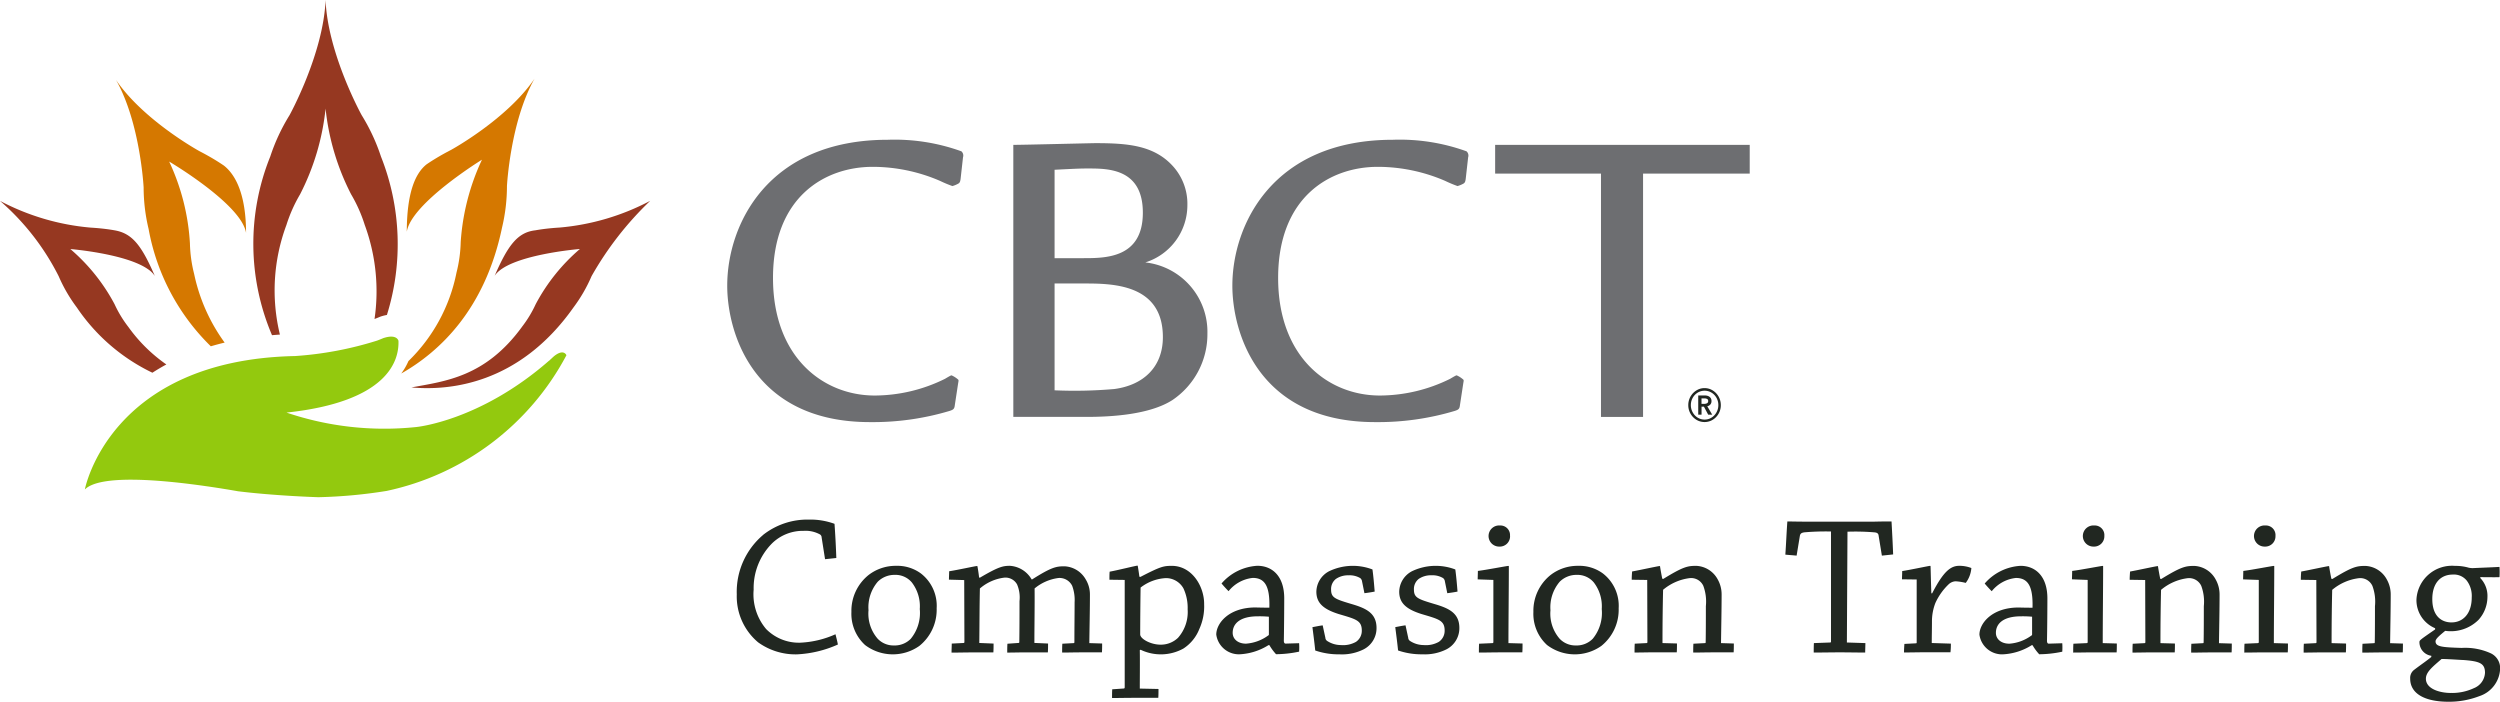 <svg xmlns="http://www.w3.org/2000/svg" id="cbct-logo-horiz" width="195.087" height="54.762" viewBox="0 0 195.087 54.762"><path id="Path_11350" data-name="Path 11350" d="M119.94,84.327a5.594,5.594,0,0,1,3.562-1.192,5.5,5.5,0,0,1,2.008.33c.063.879.11,1.773.141,2.667-.267.031-.58.063-.879.094l-.267-1.695a.284.284,0,0,0-.125-.235,2.334,2.334,0,0,0-1.287-.282,3.425,3.425,0,0,0-2.48,1A4.944,4.944,0,0,0,119.2,88.6a4.205,4.205,0,0,0,.973,3.075,3.587,3.587,0,0,0,2.636,1.067,7.518,7.518,0,0,0,2.777-.659c.063.251.141.549.188.8a8.815,8.815,0,0,1-3.2.769,4.988,4.988,0,0,1-3.028-.941,4.679,4.679,0,0,1-1.663-3.734,5.819,5.819,0,0,1,2.056-4.645Zm7.94,8.583a3.3,3.3,0,0,1-1.051-2.573,3.581,3.581,0,0,1,1.333-2.872,3.452,3.452,0,0,1,2.15-.722,3.114,3.114,0,0,1,1.945.6,3.188,3.188,0,0,1,1.224,2.715,3.621,3.621,0,0,1-1.349,2.934,3.589,3.589,0,0,1-4.252-.079Zm3.578-.471a3.175,3.175,0,0,0,.706-2.322,3.046,3.046,0,0,0-.628-2.087,1.668,1.668,0,0,0-1.333-.581,1.85,1.85,0,0,0-1.318.534,3.077,3.077,0,0,0-.722,2.228,2.98,2.98,0,0,0,.722,2.228,1.7,1.7,0,0,0,1.255.518A1.759,1.759,0,0,0,131.458,92.44Zm2.982-4.629c0-.2.016-.455.016-.643.627-.094,2.055-.408,2.165-.408a.042.042,0,0,1,.047.047q.076.422.125.847l.063.016c1.491-.879,1.82-.926,2.354-.926A2.109,2.109,0,0,1,140.89,87.8h.047c1.507-.957,1.883-1.02,2.511-1.02a2.012,2.012,0,0,1,1.663,1.02,2.238,2.238,0,0,1,.33,1.192c0,1.161-.032,2.573-.047,3.782l1,.031c0,.22,0,.471-.016.691h-1.616c-.534,0-1.051.016-1.49.016,0-.22,0-.471.016-.691l.894-.047c.032,0,.047-.047.047-.062,0-1.052.016-2.26.016-3.107a3.175,3.175,0,0,0-.188-1.3,1.1,1.1,0,0,0-1.067-.612,3.648,3.648,0,0,0-1.867.815c.016,1.193-.016,2.919-.016,4.252l1.067.047c0,.22,0,.471-.016.691h-1.742c-.486,0-1.02.016-1.428.016,0-.236,0-.471.016-.691l.879-.063c.032,0,.047-.031.047-.062.016-1.035.016-2.228.016-3.2a2.6,2.6,0,0,0-.188-1.3,1.036,1.036,0,0,0-.989-.534,3.582,3.582,0,0,0-1.914.847c-.031,1.334-.031,2.919-.047,4.252l1.114.047c0,.22,0,.471-.016.691h-1.726c-.486,0-1.083.016-1.538.016,0-.236.016-.486.016-.706l.926-.047a.067.067,0,0,0,.063-.062l-.016-4.848-1.194-.033Zm12.742,8.568.91-.062c.031,0,.063-.032.063-.094V87.843l-1.192-.016c0-.2,0-.439.016-.627.612-.11,2.056-.471,2.165-.471.031,0,.031.016.031.032.047.267.094.58.126.832l.079.015c1.553-.8,1.789-.863,2.448-.863,1.585,0,2.542,1.616,2.526,3a4.245,4.245,0,0,1-.377,1.93,3.214,3.214,0,0,1-1.239,1.522,3.639,3.639,0,0,1-3.342.094l-.063.031c.016.879,0,2.134,0,3l1.459.031c0,.219,0,.455-.016.691h-2.04c-.518,0-1.1.015-1.569.015,0-.219,0-.455.015-.675Zm5.555-7.877a1.565,1.565,0,0,0-1.365-.8,3.52,3.52,0,0,0-1.977.738q-.027,1.828-.031,3.656c0,.345.816.8,1.585.8a1.931,1.931,0,0,0,1.365-.534,3.044,3.044,0,0,0,.753-2.228A3.586,3.586,0,0,0,152.737,88.5Zm6.622,4.441a4.635,4.635,0,0,1-2.275.706A1.782,1.782,0,0,1,155.3,92.11c0-.879.973-2.118,3.06-2.118.549.016.926.016,1.083.016.047-1.664-.345-2.322-1.3-2.322a2.8,2.8,0,0,0-1.883,1.035q-.286-.287-.549-.6a3.994,3.994,0,0,1,2.793-1.381c1.161,0,2.1.8,2.1,2.542,0,.737-.016,2.636-.031,3.295,0,.157.047.235.141.235l1.051-.031a4.5,4.5,0,0,1,0,.659,8.887,8.887,0,0,1-1.8.2,3.919,3.919,0,0,1-.518-.706h-.079Zm-1.742-.125a3.324,3.324,0,0,0,1.742-.643c.047-.016.047-.047.047-.126V90.714a7.742,7.742,0,0,0-.863-.031c-1.4,0-1.962.58-1.962,1.287C156.582,92.471,157.006,92.817,157.618,92.817Zm6.2-.408a.364.364,0,0,0,.125.188,1.971,1.971,0,0,0,1.083.33,2.041,2.041,0,0,0,1.177-.251,1.038,1.038,0,0,0,.455-.879c0-.8-.471-.894-1.789-1.287-1.255-.392-1.757-.894-1.757-1.757a1.844,1.844,0,0,1,.989-1.585,4.289,4.289,0,0,1,3.389-.141c.079.58.126,1.145.173,1.726-.235.047-.534.094-.8.126l-.2-.989a.4.4,0,0,0-.126-.188,1.624,1.624,0,0,0-.91-.219,1.681,1.681,0,0,0-.989.282,1,1,0,0,0-.376.832c0,.627.3.738,1.553,1.114,1.13.33,1.992.691,1.992,1.883a1.855,1.855,0,0,1-1,1.664,3.777,3.777,0,0,1-1.883.392,5.6,5.6,0,0,1-1.9-.3c-.062-.612-.141-1.208-.219-1.82.251-.047.549-.11.8-.141l.221,1.02Zm6.465,0a.363.363,0,0,0,.125.188,1.971,1.971,0,0,0,1.083.33,2.041,2.041,0,0,0,1.177-.251,1.038,1.038,0,0,0,.455-.879c0-.8-.471-.894-1.789-1.287-1.255-.392-1.757-.894-1.757-1.757a1.844,1.844,0,0,1,.989-1.585,4.289,4.289,0,0,1,3.389-.141c.079.58.126,1.145.173,1.726-.235.047-.534.094-.8.126l-.2-.989A.4.4,0,0,0,173,87.7a1.624,1.624,0,0,0-.91-.219,1.681,1.681,0,0,0-.989.282,1,1,0,0,0-.376.832c0,.627.3.738,1.553,1.114,1.13.33,1.992.691,1.992,1.883a1.855,1.855,0,0,1-1,1.664,3.777,3.777,0,0,1-1.883.392,5.6,5.6,0,0,1-1.9-.3c-.062-.612-.141-1.208-.219-1.82.251-.047.549-.11.8-.141l.221,1.02ZM175.7,87.8c0-.2.015-.455.015-.659.659-.079,2.26-.392,2.385-.392.031,0,.031.016.031.047,0,1.741-.031,4.3-.031,5.978l1.1.031c0,.235,0,.471-.016.691h-1.742c-.533,0-1.114.016-1.648.016,0-.236,0-.471.016-.691l1.052-.047a.072.072,0,0,0,.062-.079V87.843Zm2.526-3.39a.8.8,0,0,1-.832.832.825.825,0,1,1,.047-1.647A.75.75,0,0,1,178.222,84.406Zm2.872,8.5a3.3,3.3,0,0,1-1.051-2.573,3.58,3.58,0,0,1,1.334-2.872,3.45,3.45,0,0,1,2.15-.722,3.117,3.117,0,0,1,1.946.6,3.188,3.188,0,0,1,1.224,2.715,3.62,3.62,0,0,1-1.35,2.934,3.588,3.588,0,0,1-4.252-.079Zm3.577-.471a3.175,3.175,0,0,0,.706-2.322,3.046,3.046,0,0,0-.628-2.087,1.668,1.668,0,0,0-1.334-.581,1.849,1.849,0,0,0-1.318.534,3.079,3.079,0,0,0-.722,2.228,2.982,2.982,0,0,0,.722,2.228,1.7,1.7,0,0,0,1.255.518,1.759,1.759,0,0,0,1.318-.518Zm3.045-4.613c0-.22.015-.455.031-.643.612-.11,2.04-.423,2.149-.423.032,0,.032.015.032.047.047.3.125.722.172.942l.079.016c1.554-.957,1.9-1.02,2.573-1.02a2,2,0,0,1,1.679,1.067,2.369,2.369,0,0,1,.3,1.162c0,1.129-.031,2.62-.047,3.8l1,.031c0,.22,0,.471-.015.691h-1.648c-.486,0-1.067.016-1.507.016,0-.22,0-.471.016-.691l.91-.047c.031,0,.047-.031.047-.062.015-.847.015-1.962.015-2.824a3.543,3.543,0,0,0-.2-1.585,1.048,1.048,0,0,0-1.067-.6,4,4,0,0,0-2.071.91q-.047,2.079-.047,4.158l1.13.031c0,.22,0,.471-.016.691h-1.773c-.5,0-1.051.016-1.522.016,0-.22,0-.471.016-.691l.941-.047a.069.069,0,0,0,.047-.062l-.015-4.864-1.209-.017Zm15.488,4.9a.057.057,0,0,0,.062-.062v-8.6a19.639,19.639,0,0,0-2.04.062c-.3.031-.361.126-.392.3l-.251,1.522c-.282-.031-.6-.047-.879-.079.062-.863.094-1.742.157-2.589.3,0,.816.016,1.444.016h5.32c.643-.016,1.02-.016,1.365-.016.047.847.094,1.71.126,2.573-.267.031-.581.063-.879.094l-.251-1.538c-.016-.173-.094-.267-.377-.282a18.217,18.217,0,0,0-2.056-.047l-.047,8.646,1.444.047c0,.22-.015.5-.015.738-.565,0-1.334-.016-1.977-.016-.659,0-1.381.016-2.04.016,0-.251,0-.5.015-.738l1.271-.047Zm5.791.11.911-.047a.051.051,0,0,0,.047-.047V87.81l-1.146-.015c0-.2.016-.439.016-.643.627-.094,2.087-.408,2.181-.408.016,0,.032.016.032.047.015.408.031,1.271.062,2.1h.062c.894-1.741,1.459-2.149,2.119-2.149a2.584,2.584,0,0,1,.941.173,2.2,2.2,0,0,1-.439,1.161,4.09,4.09,0,0,0-.8-.126.858.858,0,0,0-.534.235,4.707,4.707,0,0,0-1.035,1.459,3.955,3.955,0,0,0-.267,1.444c0,.549-.016,1.176-.016,1.679l1.491.047a4.994,4.994,0,0,1-.031.675H210.6c-.534,0-1.13.016-1.632.016,0-.219.016-.47.032-.675Zm9.917.11a4.634,4.634,0,0,1-2.275.706,1.782,1.782,0,0,1-1.788-1.538c0-.879.973-2.118,3.06-2.118.549.016.925.016,1.083.016.047-1.664-.345-2.322-1.3-2.322a2.8,2.8,0,0,0-1.883,1.035q-.286-.287-.549-.6a3.994,3.994,0,0,1,2.793-1.381c1.161,0,2.1.8,2.1,2.542,0,.737-.016,2.636-.032,3.295,0,.157.047.235.141.235l1.052-.031a4.789,4.789,0,0,1,0,.659,8.892,8.892,0,0,1-1.8.2,3.9,3.9,0,0,1-.518-.706h-.078Zm-1.741-.125a3.323,3.323,0,0,0,1.741-.643c.047-.016.047-.047.047-.126V90.714a7.742,7.742,0,0,0-.863-.031c-1.4,0-1.961.58-1.961,1.287,0,.5.423.848,1.035.848Zm4.9-5.021c0-.2.015-.455.015-.659.659-.079,2.26-.392,2.385-.392.031,0,.031.016.031.047,0,1.741-.031,4.3-.031,5.978l1.1.031c0,.235,0,.471-.016.691h-1.742c-.533,0-1.114.016-1.647.016,0-.236,0-.471.016-.691l1.052-.047a.072.072,0,0,0,.062-.079V87.843l-1.223-.047Zm2.526-3.39a.8.8,0,0,1-.832.832.825.825,0,1,1,.047-1.647.75.75,0,0,1,.785.816Zm1.977,3.421c0-.22.015-.455.031-.643.612-.11,2.04-.423,2.149-.423.032,0,.032.015.032.047.047.3.125.722.172.942l.079.016c1.554-.957,1.9-1.02,2.573-1.02a2,2,0,0,1,1.679,1.067,2.368,2.368,0,0,1,.3,1.162c0,1.129-.031,2.62-.047,3.8l1,.031c0,.22,0,.471-.015.691h-1.648c-.486,0-1.067.016-1.507.016,0-.22,0-.471.016-.691l.91-.047c.031,0,.047-.031.047-.062.015-.847.015-1.962.015-2.824a3.542,3.542,0,0,0-.2-1.585,1.047,1.047,0,0,0-1.067-.6,4,4,0,0,0-2.071.91q-.047,2.079-.047,4.158l1.13.031c0,.22,0,.471-.016.691h-1.773c-.5,0-1.052.016-1.522.016,0-.22,0-.471.016-.691l.941-.047a.069.069,0,0,0,.047-.062l-.015-4.864Zm8.851-.031c0-.2.015-.455.015-.659.659-.079,2.26-.392,2.385-.392.031,0,.031.016.031.047,0,1.741-.031,4.3-.031,5.978l1.1.031c0,.235,0,.471-.016.691h-1.742c-.533,0-1.114.016-1.648.016,0-.236,0-.471.016-.691l1.052-.047a.072.072,0,0,0,.062-.079V87.843Zm2.526-3.39a.8.8,0,0,1-.832.832.825.825,0,1,1,.047-1.647.75.75,0,0,1,.785.816Zm1.978,3.421c0-.22.015-.455.031-.643.612-.11,2.04-.423,2.149-.423.032,0,.032.015.032.047.047.3.125.722.172.942l.079.016c1.554-.957,1.9-1.02,2.573-1.02a2,2,0,0,1,1.679,1.067,2.369,2.369,0,0,1,.3,1.162c0,1.129-.031,2.62-.047,3.8l1,.031c0,.22,0,.471-.015.691h-1.648c-.486,0-1.067.016-1.507.016,0-.22,0-.471.016-.691l.91-.047c.031,0,.047-.031.047-.062.015-.847.015-1.962.015-2.824a3.543,3.543,0,0,0-.2-1.585,1.047,1.047,0,0,0-1.067-.6,4,4,0,0,0-2.071.91q-.047,2.079-.047,4.158l1.13.031c0,.22,0,.471-.016.691h-1.773c-.5,0-1.052.016-1.522.016,0-.22,0-.471.016-.691l.941-.047a.069.069,0,0,0,.047-.062l-.015-4.864Zm10.482,3.781a2.373,2.373,0,0,1-1.459-2.228,2.776,2.776,0,0,1,3.013-2.636,3.692,3.692,0,0,1,1.067.141,1.39,1.39,0,0,0,.345.032c.674-.032,1.554-.063,2.056-.094a6.625,6.625,0,0,1,0,.8c-.33.016-1.177,0-1.491,0l-.015.063a2,2,0,0,1,.565,1.49,2.678,2.678,0,0,1-.706,1.789,3.068,3.068,0,0,1-2.589.847c-.377.314-.754.612-.754.815,0,.424.486.471,2.04.518a4.8,4.8,0,0,1,2.275.423,1.279,1.279,0,0,1,.722,1.239,2.349,2.349,0,0,1-1.616,2.1,6.614,6.614,0,0,1-2.4.439c-1.883,0-3-.643-3-1.8a.787.787,0,0,1,.329-.706c.6-.455.942-.675,1.318-.988v-.094a1.075,1.075,0,0,1-.926-1.067c0-.141.047-.173,1.224-.988v-.095Zm2.134,2.479c-.784-.047-1.3-.079-1.632-.079-.706.612-1.224,1.02-1.224,1.538,0,.8,1.083,1.114,1.961,1.114a4.016,4.016,0,0,0,1.789-.377,1.363,1.363,0,0,0,.863-1.208C254.3,94.338,253.876,94.182,252.542,94.087Zm-.848-2.934c.863,0,1.569-.659,1.569-1.946a1.982,1.982,0,0,0-.377-1.3,1.286,1.286,0,0,0-1.1-.486c-.957,0-1.6.674-1.6,1.915,0,1.333.722,1.82,1.506,1.82Z" transform="translate(-60.389 -42.589)" fill="#212721"></path><path id="Path_11351" data-name="Path 11351" d="M134.563,25.438c-.032.2-.063.268-.159.335a2.079,2.079,0,0,1-.478.2,9.711,9.711,0,0,1-.957-.4,13.26,13.26,0,0,0-5.261-1.1c-3.731,0-7.781,2.344-7.781,8.672,0,6.194,3.922,9.174,7.94,9.174a12.434,12.434,0,0,0,5.485-1.306c.446-.268.478-.268.51-.268a1.892,1.892,0,0,1,.478.3c.1.067.064.134.032.335l-.255,1.674c-.032.3-.1.368-.415.468a20.845,20.845,0,0,1-6.218.871c-9.12,0-11.129-7-11.129-10.648,0-4.721,3.125-11.384,12.532-11.384a15.32,15.32,0,0,1,5.74.9.442.442,0,0,1,.127.469l-.191,1.707Zm4.116-2.679c.765,0,6.091-.134,6.41-.134,2.487,0,4.5.168,5.963,1.707a4.378,4.378,0,0,1,1.211,3.147,4.679,4.679,0,0,1-3.284,4.453,5.449,5.449,0,0,1,4.847,5.558,6.194,6.194,0,0,1-2.742,5.19c-1.786,1.139-4.783,1.306-6.665,1.306h-5.739V22.759ZM141.9,31.6h2.232c1.754,0,4.656,0,4.656-3.549,0-3.449-2.711-3.449-4.273-3.449-.478,0-.7,0-2.615.1v6.9Zm0,10.312a35.772,35.772,0,0,0,4.656-.1c2.264-.3,3.795-1.707,3.795-4.051,0-4.185-3.986-4.185-6.218-4.185H141.9ZM173.98,25.438c-.032.2-.063.268-.159.335a2.062,2.062,0,0,1-.478.2,9.707,9.707,0,0,1-.956-.4,13.258,13.258,0,0,0-5.261-1.1c-3.731,0-7.781,2.344-7.781,8.672,0,6.194,3.922,9.174,7.94,9.174a12.435,12.435,0,0,0,5.485-1.306c.446-.268.478-.268.51-.268a1.9,1.9,0,0,1,.478.3c.1.067.063.134.032.335l-.255,1.674c-.032.3-.1.368-.415.468a20.841,20.841,0,0,1-6.218.871c-9.12,0-11.129-7-11.129-10.648,0-4.721,3.125-11.384,12.532-11.384a15.314,15.314,0,0,1,5.739.9.443.443,0,0,1,.128.469l-.192,1.707Zm22.165-2.679V25h-8.323V43.987h-3.284V25h-8.259V22.76h19.867Z" transform="translate(-59.606 -11.454)" fill="#6d6e71"></path><path id="Path_11352" data-name="Path 11352" d="M61.5,25.513a9.1,9.1,0,0,0,1.078-1.778,14.771,14.771,0,0,1,3.45-4.306s-5.612.454-6.657,2.1c1.034-2.382,1.792-3.4,3.177-3.556.218-.04.477-.079.776-.116h0q.558-.067,1.12-.1a18.567,18.567,0,0,0,7.071-2.087,25.52,25.52,0,0,0-4.579,5.88A11.909,11.909,0,0,1,65.519,24c-4.244,6.01-9.7,6.5-12.639,6.234,2.6-.488,5.752-.79,8.619-4.717Zm-18.882.6a14.6,14.6,0,0,1,.507-8.555,11.479,11.479,0,0,1,1.065-2.393A18.872,18.872,0,0,0,46.18,8.472a18.872,18.872,0,0,0,1.992,6.689,11.466,11.466,0,0,1,1.065,2.393A15,15,0,0,1,50,24.893c.151-.058.288-.112.418-.168.021-.009.042-.017.063-.024a3.265,3.265,0,0,1,.485-.123A18.535,18.535,0,0,0,50.5,12.21a15.026,15.026,0,0,0-1.5-3.217S46.349,4.2,46.18,0c-.169,4.2-2.814,8.992-2.814,8.992a15.025,15.025,0,0,0-1.5,3.217A18.2,18.2,0,0,0,42,26.156c.2-.017.407-.034.617-.047Z" transform="translate(-20.774 0)" fill="#963821"></path><path id="Path_11353" data-name="Path 11353" d="M21.108,24.427a17.038,17.038,0,0,0,4.854,9.152q.536-.159,1.079-.288a13.971,13.971,0,0,1-2.38-5.356,10.616,10.616,0,0,1-.329-2.388,17.344,17.344,0,0,0-1.62-6.383s5.652,3.33,6,5.565c-.006-3.005-.819-4.537-1.727-5.25q-.376-.256-.766-.491h0q-.559-.335-1.139-.633s-4.361-2.389-6.515-5.558c1.893,3.338,2.154,8.38,2.154,8.38A13.967,13.967,0,0,0,21.108,24.427Z" transform="translate(-9.511 -6.556)" fill="#d57800"></path><path id="Path_11354" data-name="Path 11354" d="M11.891,45.551q.531-.343,1.088-.644a12.255,12.255,0,0,1-2.964-2.927A9.1,9.1,0,0,1,8.936,40.2,14.771,14.771,0,0,0,5.487,35.9s4.36.357,6.078,1.586A1.928,1.928,0,0,1,12.08,38q-.155-.358-.321-.712c-.874-1.86-1.577-2.624-2.793-2.844q-.386-.069-.776-.116h0q-.558-.067-1.12-.1A18.567,18.567,0,0,1,0,32.143a19.2,19.2,0,0,1,4.578,5.88,11.909,11.909,0,0,0,1.418,2.44A14.848,14.848,0,0,0,11.891,45.551Z" transform="translate(0.002 -16.466)" fill="#963821"></path><path id="Path_11355" data-name="Path 11355" d="M29.958,55.377a27.336,27.336,0,0,0,6.435-1.21l.018-.007c.155-.059.306-.119.45-.181,1.076-.359,1.19.208,1.19.208.059,1.512-.777,4.751-8.736,5.6a23.8,23.8,0,0,0,10.1,1.13l0,0s4.97-.445,10.388-5.181l0,.012c.025-.028.049-.05.075-.075.106-.094.213-.2.321-.293.755-.6.955-.075.959-.068A20.77,20.77,0,0,1,37.127,65.9h0a38.544,38.544,0,0,1-5.322.49c-.376-.011-3.434-.116-6.269-.462-.707-.125-1.546-.262-2.452-.392,0,0,0,0-.006,0h0c-3.647-.523-8.339-.922-9.5.251,0,0,1.9-10.1,16.375-10.411Z" transform="translate(-6.957 -27.591)" fill="#93c90e"></path><path id="Path_11356" data-name="Path 11356" d="M70.5,18.912a17.909,17.909,0,0,0-1.659,6.427,10.609,10.609,0,0,1-.329,2.388,13.211,13.211,0,0,1-3.75,6.9,4.8,4.8,0,0,1-.562.971c3.026-1.716,6.541-5.031,7.865-11.381a13.95,13.95,0,0,0,.385-3.248s.262-5.042,2.154-8.38c-2.154,3.169-6.515,5.558-6.515,5.558-.435.224-.813.437-1.139.633h0q-.39.234-.766.49c-.908.714-1.544,2.257-1.55,5.262C64.99,22.3,70.5,18.912,70.5,18.912Z" transform="translate(-32.89 -6.45)" fill="#d57800"></path><path id="Path_11357" data-name="Path 11357" d="M270.124,63.426a1.348,1.348,0,0,1,.375-.941,1.326,1.326,0,0,1,.4-.284,1.213,1.213,0,0,1,.989,0,1.322,1.322,0,0,1,.4.284,1.351,1.351,0,0,1,.375.941,1.329,1.329,0,0,1-.375.935,1.285,1.285,0,0,1-.4.281,1.245,1.245,0,0,1-.989,0,1.274,1.274,0,0,1-.4-.281A1.338,1.338,0,0,1,270.124,63.426Zm.2,0a1.167,1.167,0,0,0,.313.795,1.048,1.048,0,0,0,.341.243,1.044,1.044,0,0,0,.838,0,1.059,1.059,0,0,0,.341-.243,1.168,1.168,0,0,0,.313-.795,1.151,1.151,0,0,0-.313-.8,1.069,1.069,0,0,0-.341-.24,1.044,1.044,0,0,0-.838,0,1.07,1.07,0,0,0-.341.24A1.149,1.149,0,0,0,270.325,63.426Zm.576-.757h.5a.817.817,0,0,1,.2.023.511.511,0,0,1,.171.076.386.386,0,0,1,.12.135.427.427,0,0,1,.044.205.391.391,0,0,1-.089.267.444.444,0,0,1-.24.138l.385.657h-.313l-.335-.628h-.184v.628H270.9v-1.5Zm.464.657a.523.523,0,0,0,.212-.044.175.175,0,0,0,.1-.179.162.162,0,0,0-.092-.164.47.47,0,0,0-.193-.041h-.235v.428h.207Z" transform="translate(-138.379 -31.81)" fill="#212721"></path></svg>